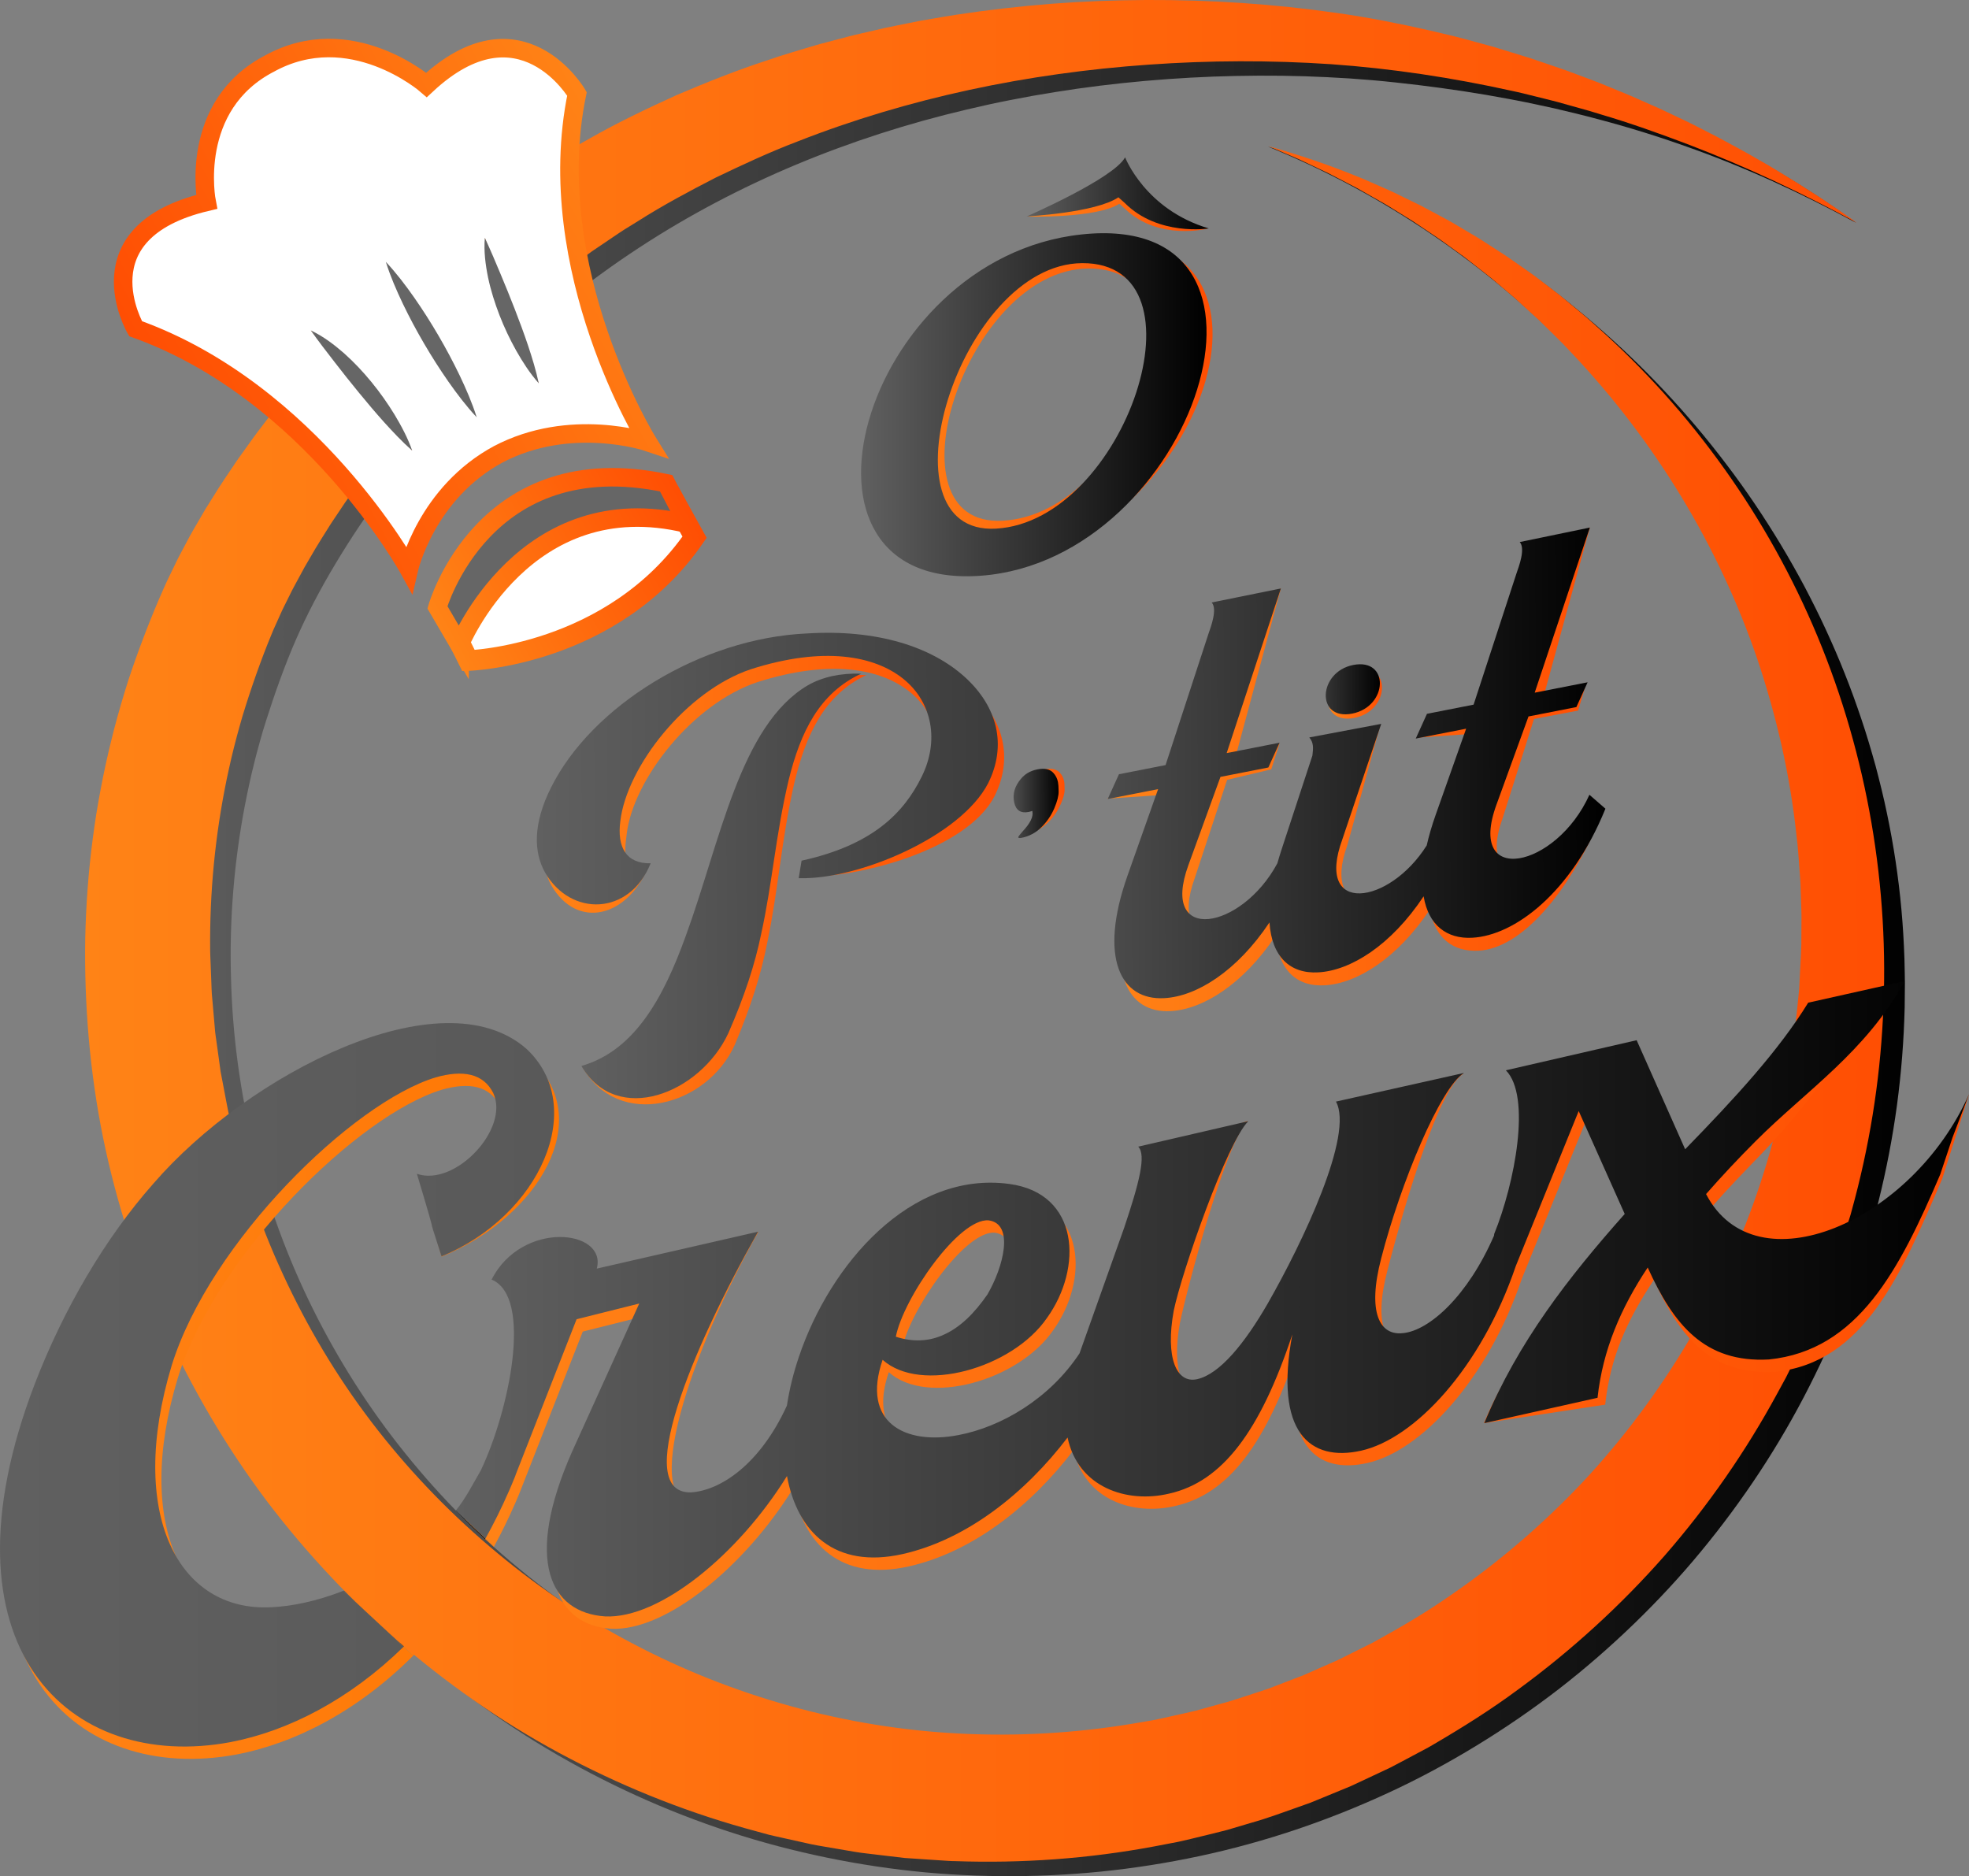 <!-- Generator: Adobe Illustrator 23.0.2, SVG Export Plug-In  -->
<svg version="1.1" xmlns="http://www.w3.org/2000/svg" xmlns:xlink="http://www.w3.org/1999/xlink" x="0px" y="0px"
	 width="957.905px" height="912.774px" viewBox="0 0 957.905 912.774" style="enable-background:new 0 0 957.905 912.774;"
	 xml:space="preserve">
<rect x="0" y="0" width="957.905" height="912.774" fill="#808080" stroke="none"/>
<style type="text/css">
	.st0{fill:url(#SVGID_1_);}
	.st1{fill:url(#SVGID_2_);}
	.st2{fill:url(#SVGID_3_);}
	.st3{fill:url(#SVGID_4_);}
	.st4{fill:url(#SVGID_5_);}
	.st5{fill:url(#SVGID_6_);}
	.st6{fill:url(#SVGID_7_);}
	.st7{fill:url(#SVGID_8_);}
	.st8{fill:url(#SVGID_9_);}
	.st9{fill:url(#SVGID_10_);}
	.st10{fill:url(#SVGID_11_);}
	.st11{fill:url(#SVGID_12_);}
	.st12{fill:url(#SVGID_13_);}
	.st13{fill:url(#SVGID_14_);}
	.st14{fill:url(#SVGID_15_);}
	.st15{fill:url(#SVGID_16_);}
	.st16{fill:url(#SVGID_17_);}
	.st17{fill:url(#SVGID_18_);}
	.st18{fill:url(#SVGID_19_);}
	.st19{fill:url(#SVGID_20_);}
	.st20{fill:url(#SVGID_21_);}
	.st21{fill:url(#SVGID_22_);}
	.st22{fill:#FFFFFF;stroke:url(#SVGID_23_);stroke-width:10;stroke-miterlimit:10;}
	.st23{fill:#FFFFFF;stroke:url(#SVGID_24_);stroke-width:9;stroke-miterlimit:10;}
	.st24{fill:#666666;stroke:url(#SVGID_25_);stroke-width:9;stroke-miterlimit:10;}
	.st25{fill:url(#SVGID_26_);}
	.st26{fill:#666666;}
	.st27{fill:url(#SVGID_27_);}
	.st28{fill:url(#SVGID_28_);}
	.st29{fill:url(#SVGID_29_);}
	.st30{fill:url(#SVGID_30_);}
	.st31{fill:url(#SVGID_31_);}
	.st32{fill:url(#SVGID_32_);}
	.st33{fill:url(#SVGID_33_);}
	.st34{fill:url(#SVGID_34_);}
	.st35{fill:url(#SVGID_35_);}
	.st36{fill:url(#SVGID_36_);}
	.st37{fill:url(#SVGID_37_);}
	.st38{fill:url(#SVGID_38_);}
	.st39{fill:url(#SVGID_39_);}
	.st40{fill:url(#SVGID_40_);}
	.st41{fill:url(#SVGID_41_);}
	.st42{fill:url(#SVGID_42_);}
	.st43{fill:url(#SVGID_43_);}
	.st44{fill:url(#SVGID_44_);}
	.st45{fill:url(#SVGID_45_);}
	.st46{fill:url(#SVGID_46_);}
	.st47{fill:url(#SVGID_47_);}
	.st48{fill:url(#SVGID_48_);}
	.st49{fill:url(#SVGID_49_);}
	.st50{fill:url(#SVGID_50_);}
	.st51{fill:#FFFFFF;stroke:url(#SVGID_51_);stroke-width:10;stroke-miterlimit:10;}
	.st52{fill:#FFFFFF;stroke:url(#SVGID_52_);stroke-width:9;stroke-miterlimit:10;}
	.st53{fill:#666666;stroke:url(#SVGID_53_);stroke-width:9;stroke-miterlimit:10;}
	.st54{fill:url(#SVGID_54_);}
	.st55{fill:url(#SVGID_55_);}
	.st56{fill:url(#SVGID_56_);}
</style>
<defs>
</defs>
<linearGradient id="SVGID_1_" gradientUnits="userSpaceOnUse" x1="172.511" y1="772.252" x2="240.291" y2="772.252">
	<stop  offset="0" style="stop-color:#FF8316"/>
	<stop  offset="1" style="stop-color:#FF7103"/>
</linearGradient>
<path class="st0" d="M172.511,778.959l28.546,26.507c14.477-14.476,27.84-32.121,39.234-53.009l-14.076-13.419
	C210.543,758.452,190.963,771.315,172.511,778.959z"/>
<linearGradient id="SVGID_2_" gradientUnits="userSpaceOnUse" x1="167.09" y1="767.964" x2="236.155" y2="767.964">
	<stop  offset="0" style="stop-color:#606060"/>
	<stop  offset="1" style="stop-color:#000000"/>
</linearGradient>
<path class="st1" d="M167.09,773.925l29.293,27.201c14.641-14.309,28.186-31.825,39.772-52.611l-14.384-13.712
	C205.653,754.067,185.678,766.64,167.09,773.925z"/>
<g>
	<linearGradient id="SVGID_3_" gradientUnits="userSpaceOnUse" x1="49.796" y1="459.875" x2="938.435" y2="459.875">
		<stop  offset="0" style="stop-color:#606060"/>
		<stop  offset="1" style="stop-color:#000000"/>
	</linearGradient>
	<path class="st2" d="M616.905,71.361c29.188,8.077,57.496,19.84,84.341,34.494c26.824,14.705,52.175,32.375,75.452,52.603
		c23.319,20.182,44.639,42.872,63.368,67.681c9.412,12.371,18.119,25.31,26.181,38.671c4.034,6.68,7.863,13.492,11.554,20.386
		c3.617,6.931,7.161,13.916,10.423,21.042c3.279,7.117,6.424,14.31,9.291,21.622c2.919,7.292,5.584,14.693,8.085,22.156
		c2.523,7.458,4.742,15.021,6.864,22.619c2.008,7.627,3.922,15.293,5.519,23.035c3.267,15.468,5.628,31.164,7.058,46.97
		c0.714,7.904,1.186,15.835,1.455,23.779c0.124,3.967,0.152,7.92,0.228,11.885c-0.008,3.962-0.064,7.926-0.112,11.892
		c-0.386,15.86-1.634,31.727-3.748,47.503c-2.14,15.772-5.153,31.449-9.018,46.934c-3.838,15.494-8.628,30.768-14.246,45.744
		c-5.613,14.978-12.035,29.675-19.295,43.964c-14.462,28.614-32.257,55.578-52.727,80.383c-10.229,12.411-21.209,24.215-32.79,35.41
		c-11.585,11.192-23.768,21.789-36.525,31.672c-12.781,9.852-26.115,19.006-39.913,27.425
		c-13.803,8.408-28.054,16.127-42.758,22.909c-29.375,13.613-60.284,24.091-92.028,30.867c-15.868,3.392-31.926,5.916-48.074,7.554
		c-16.152,1.61-32.382,2.338-48.607,2.195c-16.226-0.16-32.472-1.12-48.612-3.106c-16.14-1.965-32.183-4.817-48.027-8.542
		c-31.703-7.405-62.556-18.483-91.806-32.8c-14.637-7.139-28.863-15.113-42.61-23.837c-13.727-8.756-26.975-18.257-39.674-28.441
		c-25.43-20.337-48.463-43.616-68.805-69.02c-10.193-12.69-19.606-26-28.276-39.773c-8.675-13.771-16.603-28.01-23.736-42.64
		c-14.229-29.278-25.09-60.172-32.526-91.827c-3.696-15.835-6.49-31.872-8.378-48.001c-1.894-16.127-2.934-32.345-3.035-48.551
		c-0.273-32.398,2.965-64.863,9.847-96.529c1.74-7.911,3.622-15.79,5.786-23.593c0.509-1.959,1.105-3.895,1.655-5.842
		c0.559-1.945,1.116-3.89,1.728-5.826l1.82-5.876c0.668-2.06,1.299-3.937,1.954-5.852c2.622-7.589,5.37-15.03,8.333-22.495
		c2.961-7.462,6.093-14.897,9.629-22.423c7.088-15.087,15.116-29.233,23.836-42.777c4.354-6.774,8.857-13.412,13.506-19.918
		c4.664-6.494,9.462-12.866,14.379-19.129c4.934-6.249,10.026-12.356,15.206-18.378c5.213-5.992,10.531-11.884,15.97-17.659
		c10.907-11.521,22.255-22.612,34.148-33.114c11.849-10.546,24.213-20.529,37.003-29.963c12.833-9.391,26.126-18.155,39.767-26.262
		c13.625-8.142,27.7-15.471,42.007-22.205c14.304-6.749,28.927-12.737,43.745-18.072c3.695-1.36,7.432-2.595,11.148-3.885
		c3.744-1.204,7.463-2.481,11.226-3.611c7.492-2.371,15.055-4.474,22.628-6.504c15.173-3.957,30.46-7.34,45.836-10.047
		c7.688-1.355,15.393-2.566,23.114-3.603c7.718-1.059,15.448-1.968,23.188-2.717c15.477-1.518,30.984-2.4,46.476-2.797
		c30.991-0.691,61.926,0.772,92.593,4.502c7.666,0.941,15.317,2.037,22.949,3.284c7.653,1.253,15.193,2.689,22.718,4.241
		c15.05,3.109,30.009,6.645,44.777,10.86c7.395,2.056,14.73,4.328,22.037,6.651c7.287,2.399,14.556,4.831,21.734,7.52
		c14.364,5.342,28.492,11.264,42.311,17.775c27.613,13.092,53.912,28.643,78.453,46.385c-26.609-14.459-54.046-27.072-82.328-37.017
		c-14.111-5.041-28.413-9.458-42.849-13.28c-7.209-1.941-14.462-3.701-21.725-5.383c-7.282-1.617-14.567-3.179-21.897-4.527
		c-14.641-2.762-29.373-4.981-44.145-6.777c-7.391-0.876-14.795-1.704-22.135-2.349c-7.361-0.639-14.742-1.135-22.133-1.481
		c-14.778-0.738-29.589-0.901-44.367-0.594c-14.78,0.292-29.533,1.117-44.218,2.408c-14.683,1.311-29.303,3.092-43.803,5.435
		c-7.254,1.141-14.478,2.431-21.667,3.859c-7.193,1.406-14.345,2.973-21.458,4.669c-28.469,6.707-56.278,15.653-83.002,26.834
		c-26.715,11.2-52.334,24.67-76.356,40.415c-24.032,15.72-46.432,33.71-67.165,53.638c-20.701,19.916-39.823,41.57-56.777,64.624
		c-4.235,5.762-8.349,11.598-12.32,17.507c-3.954,5.918-7.749,11.915-11.379,17.972c-7.252,12.109-13.804,24.515-19.234,36.94
		c-5.439,12.497-10.301,26.148-14.591,39.667l-1.523,4.936l-1.414,4.987c-0.491,1.677-0.932,3.377-1.377,5.074
		c-0.436,1.699-0.92,3.386-1.317,5.095c-1.72,6.803-3.185,13.666-4.537,20.546c-5.267,27.55-7.613,55.645-6.819,83.683
		c1.332,56.057,15.006,111.503,39.825,161.489c12.401,24.987,27.468,48.663,44.989,70.376c8.738,10.872,18.062,21.274,27.915,31.147
		c9.837,9.891,20.292,19.155,31.133,27.923c10.861,8.747,22.191,16.911,33.928,24.436c11.763,7.485,23.924,14.338,36.403,20.548
		c12.487,6.193,25.301,11.735,38.4,16.507c13.105,4.753,26.458,8.826,39.999,12.167c54.137,13.397,111.488,14.603,166.437,4
		c27.476-5.374,54.382-13.76,80.116-24.972c25.729-11.225,50.258-25.312,73.057-41.875c22.798-16.57,43.796-35.689,62.618-56.812
		c9.385-10.586,18.2-21.692,26.417-33.241c8.236-11.535,15.857-23.531,22.756-35.945c13.817-24.811,25.111-51.125,33.271-78.481
		c4.108-13.667,7.47-27.58,10.073-41.656c2.629-14.073,4.493-28.314,5.581-42.643l0.663-10.762
		c0.124-3.591,0.304-7.193,0.388-10.782c0.145-7.167,0.108-14.344-0.149-21.522c-0.281-7.175-0.709-14.356-1.399-21.519
		c-0.633-7.17-1.533-14.322-2.595-21.456c-4.262-28.542-11.853-56.697-22.307-83.886c-20.965-54.383-53.681-104.715-95.119-147.14
		C723.328,128.708,672.991,94.218,616.905,71.361z"/>
</g>
<g>
	<linearGradient id="SVGID_4_" gradientUnits="userSpaceOnUse" x1="39.796" y1="452.872" x2="928.435" y2="452.872">
		<stop  offset="0" style="stop-color:#FF8316"/>
		<stop  offset="1" style="stop-color:#FF4E03"/>
	</linearGradient>
	<path class="st3" d="M617.035,71.071c14.55,4.167,29,8.94,43.093,14.728c0.885,0.352,1.78,0.684,2.657,1.053l2.617,1.142
		l5.234,2.299c3.489,1.538,7.001,3.044,10.403,4.772l10.302,5.03l10.114,5.418c1.678,0.921,3.397,1.778,5.04,2.758l4.943,2.926
		l4.949,2.931c1.653,0.975,3.311,1.943,4.906,3.006l9.68,6.244c1.633,1.019,3.196,2.133,4.768,3.236l4.724,3.308l4.729,3.314
		c1.575,1.108,3.078,2.308,4.62,3.461l9.174,7.034c5.913,4.935,11.985,9.726,17.661,14.965
		c46.211,41.048,83.462,92.995,107.598,151.008c24.12,58.006,35.162,121.854,31.8,185.262c-1.567,31.727-6.707,63.378-15.255,94.169
		c-0.472,1.943-1.145,3.825-1.714,5.739l-1.782,5.722c-1.215,3.806-2.327,7.652-3.636,11.429l-4.127,11.265
		c-1.399,3.748-2.684,7.546-4.318,11.2l-4.683,11.061c-0.796,1.837-1.535,3.702-2.38,5.518l-2.612,5.41l-5.246,10.819
		c-0.844,1.821-1.81,3.576-2.775,5.333l-2.878,5.28c-15.296,28.196-33.735,54.749-54.89,79.015
		c-21.265,24.166-45.212,46.033-71.282,65.096c-12.978,9.619-26.679,18.237-40.643,26.4c-0.874,0.509-1.727,1.054-2.618,1.532
		l-2.675,1.43l-5.354,2.857c-3.573,1.898-7.137,3.819-10.732,5.679l-10.99,5.168l-5.501,2.578l-2.754,1.282l-2.808,1.158
		l-11.241,4.622l-5.626,2.304l-5.724,2.045c-7.647,2.69-15.245,5.55-23.064,7.724l-11.667,3.464
		c-3.912,1.069-7.872,1.96-11.808,2.943c-3.948,0.935-7.875,1.974-11.844,2.815l-11.957,2.292
		c-31.923,5.97-64.494,8.292-96.947,7.143c-2.031,0.011-4.056-0.196-6.083-0.307l-6.081-0.399l-12.164-0.816l-12.113-1.433
		l-6.057-0.725c-2.017-0.254-4.044-0.444-6.043-0.825l-12.032-2.047c-4.008-0.701-8.036-1.302-11.993-2.264l-11.919-2.653
		c-1.984-0.454-3.978-0.867-5.953-1.358l-5.889-1.616c-31.475-8.376-61.996-20.33-90.88-35.394
		c-28.915-15.034-55.963-33.552-80.769-54.638c-24.776-21.134-47.235-44.962-66.906-70.914
		c-19.55-26.045-36.155-54.284-49.549-83.955c-13.332-29.699-23.459-60.844-29.961-92.716c-6.457-31.889-9.171-64.441-8.659-96.843
		c0.353-16.204,1.532-32.4,3.651-48.474c0.486-4.024,1.134-8.027,1.731-12.035c0.688-3.995,1.321-7.998,2.107-11.974
		c1.481-7.968,3.221-15.886,5.162-23.752c1.915-7.875,4.097-15.669,6.465-23.427l1.84-5.913l1.951-5.811
		c1.314-3.795,2.659-7.545,4.053-11.287c2.783-7.485,5.726-14.929,8.927-22.398c0.819-1.87,1.606-3.734,2.463-5.609l1.265-2.808
		l1.348-2.807l2.712-5.608l1.359-2.801c0.463-0.924,0.956-1.818,1.433-2.728l2.889-5.433c0.973-1.801,1.902-3.645,2.941-5.383
		l6.13-10.537l6.427-10.264c2.159-3.405,4.452-6.692,6.674-10.039c2.201-3.365,4.565-6.587,6.892-9.841
		c2.329-3.252,4.639-6.518,7.094-9.658c2.429-3.163,4.818-6.358,7.282-9.487l7.533-9.261l1.886-2.312l1.949-2.256l3.898-4.509
		c2.597-3.007,5.178-6.025,7.897-8.919l8.055-8.767l8.308-8.523c1.394-1.411,2.751-2.856,4.175-4.237l4.283-4.132
		c2.872-2.738,5.686-5.529,8.617-8.204c5.909-5.302,11.716-10.7,17.857-15.742c12.045-10.331,24.746-19.938,37.761-29.067
		l9.902-6.653l4.955-3.313l5.078-3.121l10.154-6.228c1.674-1.066,3.43-1.995,5.155-2.975l5.191-2.908
		c13.785-7.861,28.112-14.656,42.497-21.19c14.537-6.191,29.193-12.067,44.169-16.916c7.427-2.608,14.995-4.739,22.51-7.014
		c1.873-0.589,3.78-1.056,5.675-1.564l5.689-1.5c3.793-0.995,7.573-2.035,11.4-2.872l11.442-2.648
		c3.823-0.829,7.665-1.561,11.495-2.344l5.746-1.154l5.773-0.993c3.851-0.643,7.691-1.344,11.546-1.934
		c15.424-2.351,30.899-4.132,46.392-5.363c15.497-1.193,31.009-1.789,46.5-1.862c30.986-0.125,61.883,1.916,92.488,6.291
		c15.327,2.163,30.499,5.162,45.51,8.582l11.242,2.653c3.741,0.9,7.441,1.98,11.155,2.975l5.563,1.52l2.78,0.76l2.76,0.837
		l11.018,3.382c3.683,1.081,7.308,2.355,10.941,3.589c3.629,1.248,7.27,2.448,10.88,3.734l10.771,4.023
		c1.791,0.677,3.59,1.331,5.366,2.047l5.314,2.182c3.536,1.467,7.09,2.878,10.603,4.389l10.485,4.645
		c3.509,1.506,6.937,3.2,10.39,4.826c3.438,1.66,6.919,3.214,10.296,4.997l10.183,5.205l10.052,5.436
		c3.363,1.779,6.644,3.716,9.949,5.596l4.945,2.84c1.642,0.957,3.256,1.966,4.883,2.946c13.027,7.831,25.739,16.134,38.045,24.966
		c-26.582-14.522-53.926-27.372-81.973-38.124c-14.039-5.324-28.153-10.378-42.509-14.609l-5.36-1.642
		c-1.788-0.54-3.603-1-5.398-1.514l-10.786-3.016c-3.609-0.949-7.242-1.812-10.858-2.721c-3.619-0.896-7.225-1.831-10.88-2.572
		c-29.085-6.446-58.567-10.906-88.04-12.989c-29.532-1.984-59.23-1.874-88.672,0.214c-58.874,4.108-116.958,16.19-170.995,37.421
		c-13.567,5.158-26.69,11.298-39.705,17.542c-12.838,6.604-25.567,13.385-37.706,21.103l-4.585,2.835
		c-1.522,0.954-3.076,1.856-4.546,2.892l-8.924,6.031l-4.461,3.009l-4.334,3.189l-8.658,6.378c-0.718,0.535-1.45,1.051-2.157,1.601
		l-2.101,1.681l-4.202,3.358c-2.779,2.267-5.659,4.392-8.35,6.779l-8.187,6.991c-1.38,1.144-2.704,2.36-4.025,3.578l-3.976,3.636
		c-5.372,4.763-10.434,9.882-15.593,14.878c-2.56,2.52-4.999,5.168-7.511,7.736l-3.747,3.874c-1.246,1.294-2.426,2.652-3.643,3.974
		l-7.248,7.977l-7.001,8.191c-2.369,2.699-4.599,5.512-6.845,8.309l-3.374,4.191l-1.687,2.094l-1.621,2.143l-6.492,8.559
		c-2.123,2.878-4.166,5.809-6.254,8.706c-2.118,2.881-4.076,5.856-6.056,8.814c-1.978,2.96-4.003,5.894-5.841,8.921
		c-1.861,3.014-3.812,5.987-5.603,9.026l-5.327,9.129l-4.995,9.224c-0.866,1.527-1.585,3.089-2.366,4.635l-2.311,4.643
		c-0.38,0.774-0.784,1.545-1.145,2.321l-1.046,2.332l-2.099,4.659l-1.05,2.331l-0.998,2.39c-0.674,1.581-1.31,3.219-1.965,4.829
		c-2.578,6.5-5.018,13.189-7.32,19.941c-1.153,3.374-2.268,6.773-3.336,10.152l-1.543,4.976l-1.41,4.95
		c-1.888,6.747-3.632,13.56-5.127,20.414c-6.064,27.407-9.143,55.437-9.21,83.491l0.02,5.261c0.022,1.753,0.128,3.504,0.186,5.256
		l0.405,10.507c0.082,1.75,0.095,3.504,0.226,5.25l0.463,5.232l0.908,10.462l0.223,2.615c0.075,0.872,0.23,1.734,0.341,2.602
		l0.724,5.197l1.429,10.393l0.177,1.299l0.245,1.288l0.493,2.575l0.981,5.15c0.665,3.431,1.272,6.873,1.972,10.295
		c5.996,27.298,14.893,53.925,26.614,79.253c11.682,25.337,26.029,49.465,42.929,71.68c16.909,22.204,36.224,42.565,57.462,60.655
		c21.206,18.123,44.351,34.013,69.053,46.97c24.64,13.067,50.713,23.388,77.595,30.84c26.882,7.447,54.603,12,82.558,13.357
		c27.964,1.399,56.086-0.232,83.699-4.811l10.354-1.769c3.438-0.659,6.836-1.508,10.258-2.248c3.411-0.787,6.849-1.475,10.244-2.334
		l10.126-2.807c6.807-1.696,13.412-4.052,20.083-6.212l4.997-1.643l4.907-1.893l9.825-3.772l2.459-0.94l2.408-1.062l4.814-2.131
		l9.639-4.248l9.428-4.704l4.719-2.348l2.361-1.173c0.787-0.392,1.537-0.851,2.307-1.273c12.312-6.777,24.46-13.931,35.994-22.025
		c23.225-15.949,44.772-34.432,64.186-55.014c19.321-20.668,36.389-43.493,50.942-67.874c14.48-24.417,26.559-50.377,35.45-77.497
		c8.916-27.106,14.862-55.257,17.797-83.823l1.079-10.725l0.532-10.772c0.158-3.593,0.43-7.189,0.501-10.788l0.061-10.805
		c0.086-3.608-0.086-7.205-0.21-10.807l-0.185-5.406c-0.077-1.801-0.078-3.61-0.249-5.404c-0.575-7.185-0.927-14.41-1.874-21.571
		c-3.1-28.741-9.635-57.142-18.897-84.724c-18.753-55.112-49.905-106.399-90.66-149.374c-5.001-5.473-10.416-10.529-15.693-15.757
		l-8.237-7.495c-1.382-1.241-2.722-2.537-4.138-3.739l-4.255-3.604l-4.26-3.61c-1.42-1.206-2.831-2.424-4.314-3.548l-8.801-6.899
		c-1.452-1.176-2.969-2.258-4.482-3.349l-4.536-3.283l-4.541-3.288c-1.514-1.097-3.092-2.096-4.634-3.153l-9.324-6.261l-9.562-5.909
		c-3.164-2.026-6.446-3.837-9.715-5.685l-4.902-2.783l-2.451-1.399c-0.823-0.455-1.664-0.873-2.495-1.311l-10.019-5.213
		c-1.66-0.899-3.374-1.676-5.076-2.482l-5.114-2.417l-5.116-2.436c-1.705-0.816-3.46-1.508-5.19-2.268L617.035,71.071z"/>
</g>
<linearGradient id="SVGID_5_" gradientUnits="userSpaceOnUse" x1="312.14" y1="130.671" x2="531.454" y2="130.671" gradientTransform="matrix(1.024 0.005 0.005 1.048 -56.073 240.169)">
	<stop  offset="0" style="stop-color:#FF8316"/>
	<stop  offset="1" style="stop-color:#FF4E03"/>
</linearGradient>
<path class="st4" d="M472.36,335.575c-16.101-14.514-42.485-23.263-76.8-21.084c-51.508,2.337-104.624,35.248-124.415,75.009
	c-8.792,17.523-8.458,31.381-2.891,41.268c12.484,21.649,37.158,15.778,47.461-9.806c-12.075,0.226-12.423-2.69-10.848-15.048
	c3.077-26.578,32.053-63.589,63.682-74.077c35-11.15,59.86-6.653,74.038,4.757c14.18,11.41,17.478,30.31,8.938,47.515
	c-8.738,17.78-23.995,33.357-58.466,40.921l0.452-2.631l-4.074,4.171c28.561,0.824,80.936-13.224,94.357-39.151
	C493.038,369.007,488.461,350.09,472.36,335.575z"/>
<linearGradient id="SVGID_6_" gradientUnits="userSpaceOnUse" x1="330.371" y1="181.847" x2="466.097" y2="181.847" gradientTransform="matrix(1.024 0.005 0.005 1.048 -56.073 240.169)">
	<stop  offset="0" style="stop-color:#FF8316"/>
	<stop  offset="1" style="stop-color:#FF4E03"/>
</linearGradient>
<path class="st5" d="M421.429,328.428c-10.289-0.391-18.817,1.55-25.943,5.625c-33.178,19.895-42.409,78.204-59.059,125.382
	c-10.763,31.031-27.11,52.375-52.984,59.86c17.53,30.568,60.474,19.001,74.011-10.966c7.91-18.688,12.879-34.657,15.809-49.691
	c5.437-25.969,6.707-48.978,12.995-76.987C392.017,357.224,401.101,338.038,421.429,328.428z"/>
<linearGradient id="SVGID_7_" gradientUnits="userSpaceOnUse" x1="538.696" y1="140.174" x2="560.104" y2="140.174" gradientTransform="matrix(1.024 0.005 0.005 1.048 -56.073 240.169)">
	<stop  offset="0" style="stop-color:#FF8316"/>
	<stop  offset="1" style="stop-color:#FF4E03"/>
</linearGradient>
<path class="st6" d="M507.761,374.317c-3.392,0.665-6.093,2.155-8.104,4.466c-3.033,3.385-4.166,6.919-3.399,10.603
	c0.767,3.685,3.096,5.145,6.987,4.382l1.77-0.478l0.052,0.251c0.488,2.345-1.117,5.362-4.813,9.05
	c-1.534,1.608-2.275,2.538-2.223,2.789c0.07,0.335,0.603,0.405,1.601,0.209c3.69-0.724,6.907-2.356,9.649-4.9
	c2.741-2.542,4.868-5.421,6.378-8.638c1.511-3.216,2.265-5.826,2.263-7.831c-0.003-2.004-0.09-3.425-0.265-4.263
	c-0.331-1.59-1.027-2.936-2.086-4.036C513.956,374.148,511.352,373.613,507.761,374.317z"/>
<linearGradient id="SVGID_8_" gradientUnits="userSpaceOnUse" x1="685.449" y1="89.416" x2="711.201" y2="89.416" gradientTransform="matrix(1.024 0.005 0.005 1.048 -56.073 240.169)">
	<stop  offset="0" style="stop-color:#FF8316"/>
	<stop  offset="1" style="stop-color:#FF4E03"/>
</linearGradient>
<path class="st7" d="M658.865,349.279c17.468-3.426,18.271-27.148,0.495-23.661C642.198,328.984,641.089,352.765,658.865,349.279z"
	/>
<linearGradient id="SVGID_9_" gradientUnits="userSpaceOnUse" x1="580.371" y1="124.538" x2="816.371" y2="124.538" gradientTransform="matrix(1.024 0.005 0.005 1.048 -56.073 240.169)">
	<stop  offset="0" style="stop-color:#FF8316"/>
	<stop  offset="1" style="stop-color:#FF4E03"/>
</linearGradient>
<path class="st8" d="M746.277,349.776l21.474-4.083l4.028-13.601l-22.057,11.203l23.734-86.636l-31.02,13.36
	c2.896,3.18-0.401,11.86-1.596,15.308l-20.845,63.8l-22.679,4.448l-8.312,5.346l27.626-1.957l-15.119,45.861
	c-1.865,5.269-3.288,10.193-4.323,14.784c-18.35,29.149-55.198,30.532-41.705-6.466l16.089-58.596l-31.512,12.526
	c2.121,2.529,1.99,4.965,1.515,8.807l-15.026,45.789c-0.748,2.273-1.412,4.473-2.015,6.62c-17.416,32.517-57.371,39.507-43.302,0.93
	l15.752-47.803l21.469-5.131l4.033-12.553l-22.625,10.959l23.278-86.398l-30.564,13.121c2.896,3.18-0.401,11.86-1.596,15.308
	l-20.845,63.8l-22.679,4.448l-8.768,5.585l28.65-1.952l-15.686,45.617c-14.26,40.283-3.27,60.888,17.854,59.69
	c15.604-0.82,35.303-12.997,51.173-36.834c1.115,16.785,10.105,25.058,23.724,24.286c15.639-0.822,35.392-13.052,51.28-36.996
	c2.321,13.989,11.241,20.856,23.683,20.15c20.51-1.077,44.248-27.536,60.906-68.558l-4.105-2.116
	c-16.143,35.834-59.693,46.072-45.073,5.985L746.277,349.776z"/>
<linearGradient id="SVGID_10_" gradientUnits="userSpaceOnUse" x1="3" y1="679.727" x2="271.959" y2="679.727">
	<stop  offset="0" style="stop-color:#FF8316"/>
	<stop  offset="1" style="stop-color:#FF7703"/>
</linearGradient>
<path class="st9" d="M259.059,516.215c-41.275-36.05-135.291,12.311-181.281,65.434c-23.906,26.969-43.981,61.648-57.758,97.365
	c-49.404,128.542,16.834,189.2,95.086,174.551c28.861-5.534,59.291-21.443,85.95-48.1l-28.546-26.507
	c-13.875,5.748-27.111,8.55-37.56,8.975c-45.334,2.388-70.228-45.485-48.402-117.68c18.634-60.058,87.916-127.774,128.388-140.09
	c13.233-3.776,23.247-1.936,28.018,7.603c8.125,17.358-18.477,45.745-37.14,39.312c15.633,47.091,0.417,6.033,9.09,34.282
	C262.723,591.69,289.427,544.507,259.059,516.215z"/>
<linearGradient id="SVGID_11_" gradientUnits="userSpaceOnUse" x1="226.214" y1="635.397" x2="957.905" y2="635.397">
	<stop  offset="0" style="stop-color:#FF8316"/>
	<stop  offset="1" style="stop-color:#FF4E03"/>
</linearGradient>
<path class="st10" d="M939.905,575.361c-27.295,61.153-82.861,57.996-106.914,11.565c7.551-8.625,15.798-17.141,24.182-25.807
	c23.809-24.61,42.524-54.352,68.732-82.757l-43.233,15.453c-14.21,23.169-35.494,46.288-60.531,71.718l-23.595-53.06l-60.64,13.889
	c12.501,12.619,2.463,56.568-7.551,81.185l-0.523-0.402c-12.751,29.369-31.48,46.205-44.301,47.442
	c-11.293,1.303-17.478-9.961-10.591-36.387c9.489-36.799,25.512-88.788,36.966-95.837l-58.965,19.574
	c8.808,15.98-16.146,68.477-33.301,98.423c-11.109,19.211-23.222,34.16-34.241,36.625c-10.061,2.25-15.56-10.39-11.386-33.353
	c4.035-19.262,22.652-88.226,32.894-98.269l-50.174,18.501c3.969,4.008,0.571,17.414-6.84,39.471l-21.7,61.071
	c-14.635,22.18-38.166,35.851-58.938,39.781c-26.054,5.012-47.342-6.137-36.872-36.628c18.549,16.658,63.037,4.258,79.939-20.329
	c17.476-24.305,15.965-60.685-18.394-65.239c-47.913-6.418-87.126,39.071-102.249,84.064c-2.702,7.941-4.658,15.948-5.854,23.78
	c-13.037,28.534-32.231,41.292-46.669,42.228c-28.588,0.684-3.005-74.786,29.75-132.7l-82,24c5.086-19.088-25.151-30.023-40-1
	c20.3,8.381,4.348,71.383-9.412,100.306c-3.439,5.913-7.23,11.357-11.278,16.372l14.076,13.419
	c3.646-6.684,7.095-13.694,10.309-21.047l1.305-3.05l0.959-2.329c0.244-0.591,0.8-2.076,1.041-2.671l-0.343,0.888l29.939-76.426
	l30.479-7.635l-32.526,71.733c-23.723,53.445-10.716,78.686,15.932,80.477c26.415,1.243,64.719-29.961,88.472-68.297
	c4.999,27.247,23.212,45.355,56.182,37.981c31.299-7.001,59.748-29.734,80.327-56.718c5.022,24.2,28.742,32.214,49.415,27.29
	c25.871-5.787,44.304-30.308,59.928-77.454c-8.939,47.692,8.585,62.13,33.496,56.558c25.919-5.797,58.301-40.074,75.214-89.822
	l30.601-75.408l22.387,50.068c-27.1,30.54-55.102,56.198-71.503,95.766l59-9c2.554-23.416,10.66-41.071,23.685-60.709
	c12.596,27.779,27.587,46.456,58.958,44.742c43.349-4.393,61.535-47.579,81.357-94.033l13-41L939.905,575.361z M483.981,599.717
	c12.502,1.691,7.304,22.435-0.59,36.032c-6.021,8.691-13.276,16.432-22.493,20.127c-6.433,2.662-13.892,3.107-22.084,0.452
	C442.462,637.559,469.563,598.454,483.981,599.717z"/>
<linearGradient id="SVGID_12_" gradientUnits="userSpaceOnUse" x1="422.236" y1="196.079" x2="589.905" y2="196.079">
	<stop  offset="0" style="stop-color:#FF8316"/>
	<stop  offset="1" style="stop-color:#FF4E03"/>
</linearGradient>
<path class="st11" d="M529.125,117.38c111.114-11.468,54.869,150.162-48.459,157.709
	C377.041,282.687,422.511,128.299,529.125,117.38z M529.47,130.632c-59.598,0.459-99.802,125.938-41.716,122.707
	C550.422,249.948,592.459,130.213,529.47,130.632z"/>
<linearGradient id="SVGID_13_" gradientUnits="userSpaceOnUse" x1="499.905" y1="96.332" x2="587.385" y2="96.332">
	<stop  offset="0" style="stop-color:#FF8316"/>
	<stop  offset="1" style="stop-color:#FF4E03"/>
</linearGradient>
<path class="st12" d="M544.537,99.124c-11.091,7.165-44.632,6.236-44.632,6.236s43.069-15.334,48.523-25.099
	c0,0,8.088,22.285,38.957,30.961c0,0-23.638,6.116-39.926-9.506L544.537,99.124z"/>
<linearGradient id="SVGID_14_" gradientUnits="userSpaceOnUse" x1="309.14" y1="125.729" x2="528.454" y2="125.729" gradientTransform="matrix(1.024 0.005 0.005 1.048 -56.073 240.169)">
	<stop  offset="0" style="stop-color:#606060"/>
	<stop  offset="0.998" style="stop-color:#3C3C3C"/>
</linearGradient>
<path class="st13" d="M469.258,329.272c-16.101-14.514-42.485-23.263-76.8-21.084c-51.508,2.337-104.624,35.248-124.415,75.009
	c-8.792,17.523-8.458,31.381-2.891,41.268c12.484,21.649,41.084,21.128,51.387-4.456c-12.075,0.226-16.349-8.039-14.774-20.397
	c3.077-26.578,32.053-63.589,63.682-74.077c35-11.15,59.86-6.653,74.038,4.757c14.18,11.41,17.478,30.31,8.938,47.515
	c-8.738,17.78-23.995,33.357-58.466,40.921l-1.403,8.576l0.306-0.06c28.561,0.824,78.411-20.2,91.831-46.127
	C489.937,362.704,485.36,343.788,469.258,329.272z"/>
<linearGradient id="SVGID_15_" gradientUnits="userSpaceOnUse" x1="329.784" y1="180.117" x2="463.685" y2="180.117" gradientTransform="matrix(1.024 0.005 0.005 1.048 -56.073 240.169)">
	<stop  offset="0" style="stop-color:#606060"/>
	<stop  offset="1" style="stop-color:#444444"/>
</linearGradient>
<path class="st14" d="M418.957,327.75c-10.246-0.325-18.75,1.604-25.869,5.599c-33.151,19.492-42.655,76.154-59.489,122.049
	c-10.885,30.185-24.949,55.799-50.76,63.204c17.297,29.586,57.801,13.323,71.443-15.844c7.978-18.187,13.012-33.718,16.01-48.33
	c5.553-25.242,6.94-47.589,13.352-74.817C389.51,355.866,398.659,337.189,418.957,327.75z"/>
<linearGradient id="SVGID_16_" gradientUnits="userSpaceOnUse" x1="535.835" y1="141.151" x2="557.263" y2="141.151" gradientTransform="matrix(1.024 0.005 0.005 1.048 -56.073 240.169)">
	<stop  offset="0" style="stop-color:#4C4C4C"/>
	<stop  offset="1" style="stop-color:#000000"/>
</linearGradient>
<path class="st15" d="M504.69,374.302c-3.393,0.664-6.08,2.218-8.064,4.66c-2.995,3.575-4.082,7.336-3.261,11.284
	c0.821,3.949,3.177,5.542,7.068,4.781l1.768-0.486l0.056,0.269c0.522,2.513-1.045,5.715-4.7,9.605
	c-1.516,1.697-2.246,2.681-2.19,2.95c0.075,0.359,0.61,0.441,1.608,0.246c3.69-0.722,6.894-2.422,9.608-5.102
	c2.714-2.678,4.806-5.725,6.276-9.142c1.47-3.416,2.19-6.194,2.16-8.337c-0.031-2.141-0.138-3.661-0.325-4.559
	c-0.354-1.704-1.071-3.152-2.149-4.342C510.9,374.208,508.282,373.599,504.69,374.302z"/>
<linearGradient id="SVGID_17_" gradientUnits="userSpaceOnUse" x1="684.449" y1="87.416" x2="710.201" y2="87.416" gradientTransform="matrix(1.024 0.005 0.005 1.048 -56.073 240.169)">
	<stop  offset="0" style="stop-color:#333333"/>
	<stop  offset="1" style="stop-color:#000000"/>
</linearGradient>
<path class="st16" d="M657.831,347.178c17.468-3.426,18.271-27.148,0.495-23.661C641.164,326.883,640.055,350.665,657.831,347.178z"
	/>
<linearGradient id="SVGID_18_" gradientUnits="userSpaceOnUse" x1="580.566" y1="121.538" x2="817.109" y2="121.538" gradientTransform="matrix(1.024 0.005 0.005 1.048 -56.073 240.169)">
	<stop  offset="0" style="stop-color:#4B4B4B"/>
	<stop  offset="1" style="stop-color:#000000"/>
</linearGradient>
<path class="st17" d="M743.606,348.562l23.291-4.568l5.466-12.051l-25.744,5.049l26.836-80.334l-34.121,7.057
	c2.896,3.18-0.401,11.86-1.596,15.308l-20.845,63.8l-22.679,4.448l-5.466,12.051l24.518-4.809l-14.857,42.008
	c-1.865,5.269-3.288,10.193-4.323,14.784c-18.35,29.149-54.549,34.06-41.056-2.938l18.921-56.193l-34.992,6.596
	c2.121,2.529,1.99,4.965,1.515,8.807l-15.026,45.789c-0.748,2.273-1.412,4.473-2.014,6.62c-17.416,32.517-57.371,39.507-43.302,0.93
	l15.615-42.959l23.292-4.568l5.466-12.051l-25.744,5.049l26.38-80.095l-33.665,6.819c2.896,3.18-0.401,11.86-1.596,15.308
	l-20.845,63.8l-22.679,4.448l-5.466,12.051l24.518-4.809l-14.857,42.008c-14.26,40.284-3.27,60.888,17.854,59.69
	c15.604-0.82,35.303-12.997,51.173-36.834c1.115,16.785,10.105,25.058,23.724,24.286c15.639-0.822,35.392-13.052,51.28-36.996
	c2.321,13.989,11.241,20.856,23.683,20.15c20.51-1.077,48.102-21.753,64.76-62.774l-7.79-6.773
	c-16.143,35.834-59.862,44.944-45.242,4.858L743.606,348.562z"/>
<linearGradient id="SVGID_19_" gradientUnits="userSpaceOnUse" x1="0" y1="673.727" x2="269.582" y2="673.727">
	<stop  offset="0" style="stop-color:#606060"/>
	<stop  offset="1" style="stop-color:#595959"/>
</linearGradient>
<path class="st18" d="M256.059,510.215c-41.275-36.05-135.291,12.311-181.281,65.434c-23.906,26.969-43.981,61.648-57.758,97.365
	c-49.404,128.542,16.834,189.2,95.086,174.551c28.259-5.418,58.021-20.78,84.276-46.44l-29.293-27.201
	c-12.988,5.09-25.3,7.609-35.139,8.009c-45.334,2.388-70.228-45.485-48.402-117.68c18.634-60.058,87.916-127.774,128.388-140.09
	c13.233-3.776,23.247-1.936,28.018,7.603c8.125,17.358-18.477,45.745-37.14,39.312c12.827,42.644,2.522,10.66,11.983,40.156
	C262.616,591.564,286.427,538.507,256.059,510.215z"/>
<linearGradient id="SVGID_20_" gradientUnits="userSpaceOnUse" x1="221.789" y1="631.873" x2="957.905" y2="631.873">
	<stop  offset="0" style="stop-color:#606060"/>
	<stop  offset="1" style="stop-color:#000000"/>
</linearGradient>
<path class="st19" d="M829.991,580.926c7.551-8.625,15.659-17.277,24.182-25.807c24.509-24.533,53.509-43.306,72.452-77.807
	l-46.954,10.502c-14.21,23.169-35.494,46.288-59.859,71.318l-23.595-53.06l-63.628,14.64c12.501,12.619,4.33,55.032-5.685,79.649
	l-0.074,0.783c-12.751,29.369-31.48,46.205-44.301,47.442c-11.293,1.303-17.478-9.961-10.591-36.387
	c9.489-36.799,28.829-83.145,40.283-90.195l-62.283,13.931c8.808,15.98-16.146,68.477-33.301,98.423
	c-11.109,19.211-23.222,34.16-34.241,36.625c-10.061,2.25-15.56-10.39-11.386-33.353c4.035-19.262,26.045-82.115,36.287-92.157
	l-53.567,12.389c3.969,4.008,0.571,17.414-6.84,39.471l-21.7,61.071c-14.635,22.18-38.166,35.851-58.938,39.781
	c-26.054,5.012-47.342-6.137-36.872-36.628c18.549,16.658,63.037,4.258,79.939-20.329c17.476-24.305,15.965-60.685-18.394-65.239
	c-47.913-6.418-87.126,39.071-102.249,84.064c-2.702,7.941-4.658,15.948-5.854,23.78c-13.037,28.534-32.231,41.292-46.669,42.228
	c-28.588,0.684-0.098-68.923,32.657-126.837l-78.48,17.962c5.086-19.088-36.347-23.69-51.196,5.333
	c20.3,8.381,8.53,63.92-5.23,92.843c-3.846,6.612-7.54,13.951-12.116,19.459l14.384,13.712c4.05-7.316,7.881-15.01,11.426-23.121
	l1.305-3.05l0.959-2.329c0.244-0.591,0.5-1.165,0.741-1.761l0.3-0.91l29.596-75.538l30.479-7.635l-32.526,71.733
	c-23.723,53.445-10.716,78.686,15.932,80.477c26.415,1.243,64.719-29.961,88.472-68.297c4.999,27.247,23.212,45.355,56.182,37.981
	c31.299-7.001,59.748-29.734,80.327-56.718c5.022,24.2,28.742,32.214,49.415,27.29c25.871-5.787,44.304-30.308,59.928-77.454
	c-8.939,47.692,8.585,62.13,33.496,56.558c25.919-5.797,58.301-40.074,75.214-89.822l30.601-75.408l22.387,50.068
	c-27.1,30.54-51.919,62.201-68.32,101.769l55.097-12.324c2.554-23.416,11.38-43.75,24.405-63.388
	c12.596,27.779,27.587,46.456,58.958,44.742c43.349-4.393,63.535-43.579,83.357-90.033l6-18l8-21
	C930.327,594.556,854.044,627.356,829.991,580.926z M480.981,593.717c12.502,1.691,7.304,22.435-0.59,36.032
	c-6.021,8.691-13.276,16.432-22.493,20.127c-6.433,2.662-13.892,3.107-22.084,0.452
	C439.462,631.559,466.563,592.454,480.981,593.717z"/>
<g>
	<linearGradient id="SVGID_21_" gradientUnits="userSpaceOnUse" x1="418.905" y1="196.909" x2="586.981" y2="196.909">
		<stop  offset="0" style="stop-color:#606060"/>
		<stop  offset="1" style="stop-color:#000000"/>
	</linearGradient>
	<path class="st20" d="M526.053,114.071c111.384-12.071,55.002,158.06-48.577,166.004C373.6,288.073,419.18,125.564,526.053,114.071
		z M526.399,128.02c-59.743,0.483-100.045,132.562-41.817,129.161C547.402,253.612,589.541,127.579,526.399,128.02z"/>
	<linearGradient id="SVGID_22_" gradientUnits="userSpaceOnUse" x1="499.473" y1="94.044" x2="588.083" y2="94.044">
		<stop  offset="0" style="stop-color:#606060"/>
		<stop  offset="1" style="stop-color:#000000"/>
	</linearGradient>
	<path class="st21" d="M544.098,95.994c-11.118,7.542-44.625,9.299-44.625,9.299s42.415-18.481,47.882-28.759
		c0,0,9.784,25.468,40.728,34.601c0,0-24.662,3.968-40.99-12.475L544.098,95.994z"/>
</g>
<linearGradient id="SVGID_23_" gradientUnits="userSpaceOnUse" x1="216.495" y1="311.478" x2="334.864" y2="245.468">
	<stop  offset="0" style="stop-color:#FF8316"/>
	<stop  offset="1" style="stop-color:#FF4E03"/>
</linearGradient>
<path class="st22" d="M227.905,321.361c0,0,70-2,110-60l-11.56-20.891c0,0-58.414-19.982-108.523,60.507L227.905,321.361z"/>
<linearGradient id="SVGID_24_" gradientUnits="userSpaceOnUse" x1="6010.895" y1="-1941.632" x2="6263.102" y2="-1941.632" gradientTransform="matrix(-0.873 0.487 0.487 0.873 6501.199 -1150.482)">
	<stop  offset="0" style="stop-color:#FF8316"/>
	<stop  offset="1" style="stop-color:#FF4E03"/>
</linearGradient>
<path class="st23" d="M242.042,221.208c35.403-18.834,73.084-6.154,73.084-6.154s-52.095-83.938-34.436-169.371
	c0,0-27.468-46.988-73.187-4.378c0,0-37.03-32.277-76.621-10.252l0.77-0.409c-40.45,20.556-31.127,67.572-31.127,67.572
	c-62.028,14.711-34.56,61.699-34.56,61.699c85.471,30.569,132.948,116.964,132.948,116.964s8.496-37.246,43.899-56.079
	L242.042,221.208z"/>
<linearGradient id="SVGID_25_" gradientUnits="userSpaceOnUse" x1="-2673.102" y1="-1797.982" x2="-2537.433" y2="-1797.982" gradientTransform="matrix(0.873 -0.487 0.487 0.873 3420.098 567.731)">
	<stop  offset="0" style="stop-color:#FF8316"/>
	<stop  offset="1" style="stop-color:#FF4E03"/>
</linearGradient>
<path class="st24" d="M334.405,254.861l-10.339-19.766c-88.965-18.856-111.256,60.379-111.256,60.379l10.73,18.355
	C223.539,313.828,255.282,235.581,334.405,254.861z"/>
<g>
	
		<linearGradient id="SVGID_26_" gradientUnits="userSpaceOnUse" x1="-2608.627" y1="-1915.121" x2="-2606.849" y2="-1915.121" gradientTransform="matrix(0.873 -0.487 0.487 0.873 3420.098 567.731)">
		<stop  offset="0" style="stop-color:#FF8316"/>
		<stop  offset="1" style="stop-color:#FF4E03"/>
	</linearGradient>
	<line class="st25" x1="231.912" y1="203.016" x2="187.705" y2="127.394"/>
	<path class="st26" d="M231.912,203.016c-5.114-5.466-9.54-11.334-13.758-17.324c-4.19-6.006-8.11-12.17-11.798-18.469
		c-3.689-6.298-7.137-12.739-10.315-19.336c-3.152-6.612-6.092-13.35-8.336-20.493c5.123,5.46,9.551,11.327,13.767,17.318
		c4.19,6.006,8.11,12.169,11.789,18.475c3.68,6.304,7.128,12.744,10.305,19.342C226.716,189.142,229.658,195.878,231.912,203.016z"
		/>
</g>
<g>
	
		<linearGradient id="SVGID_27_" gradientUnits="userSpaceOnUse" x1="-2656.75" y1="-1909.997" x2="-2642.157" y2="-1909.997" gradientTransform="matrix(0.873 -0.487 0.487 0.873 3420.098 567.731)">
		<stop  offset="0" style="stop-color:#FF8316"/>
		<stop  offset="1" style="stop-color:#FF4E03"/>
	</linearGradient>
	<path class="st27" d="M200.527,219.231c0,0-25.914-39.152-49.313-58.468"/>
	<path class="st26" d="M200.527,219.231c-4.946-4.37-9.323-9.043-13.607-13.773c-4.261-4.741-8.339-9.587-12.348-14.473
		c-4.025-4.87-7.908-9.84-11.795-14.831c-3.885-5.007-7.745-9.997-11.563-15.391c5.985,2.82,11.246,6.812,16.149,11.086
		c4.869,4.325,9.292,9.081,13.399,14.073c4.094,5.003,7.819,10.287,11.191,15.799C195.28,207.264,198.348,212.986,200.527,219.231z"
		/>
</g>
<g>
	
		<linearGradient id="SVGID_28_" gradientUnits="userSpaceOnUse" x1="6137.685" y1="-1908.358" x2="6149.24" y2="-1908.358" gradientTransform="matrix(-0.873 0.487 0.487 0.873 6543.995 -1174.347)">
		<stop  offset="0" style="stop-color:#FF8316"/>
		<stop  offset="1" style="stop-color:#FF4E03"/>
	</linearGradient>
	<path class="st28" d="M262.097,186.476c0,0-21.297-41.609-26.224-70.75"/>
	<path class="st26" d="M262.097,186.476c-4.333-4.888-7.775-10.294-10.934-15.835c-3.109-5.568-5.853-11.329-8.16-17.279
		c-2.294-5.954-4.236-12.063-5.564-18.358c-1.273-6.294-2.124-12.766-1.566-19.278c2.754,5.915,5.162,11.648,7.574,17.414
		c2.389,5.761,4.782,11.504,7.01,17.323c2.245,5.814,4.434,11.667,6.434,17.629C258.871,174.068,260.756,180.098,262.097,186.476z"
		/>
</g>
</svg>